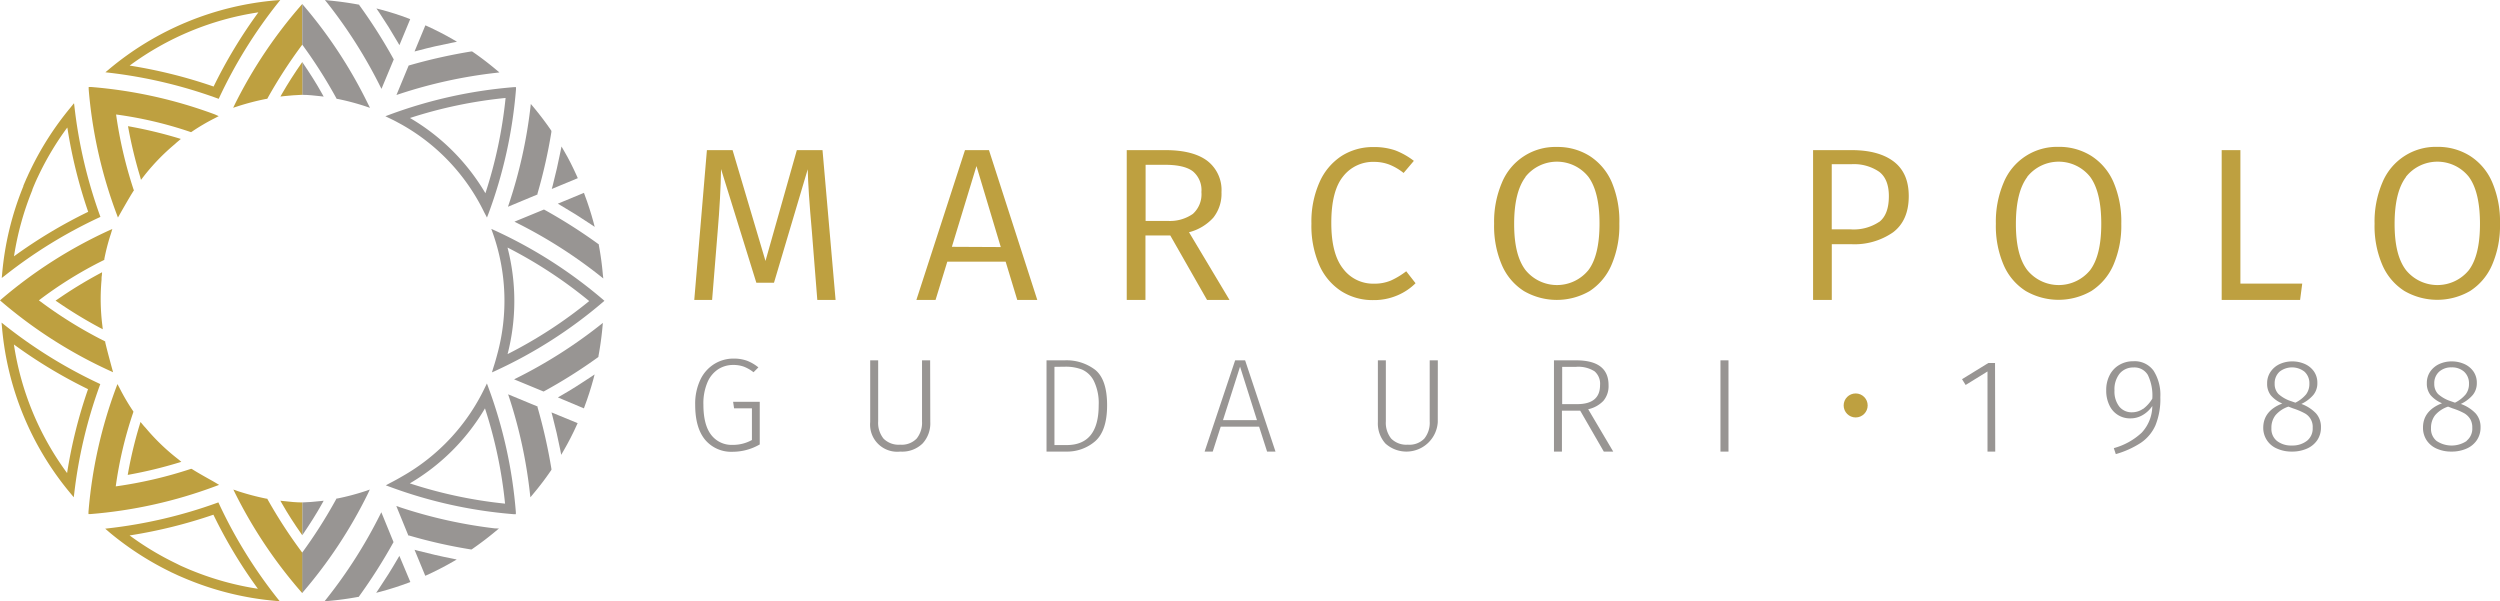 <svg xmlns="http://www.w3.org/2000/svg" viewBox="0 0 514.25 123.66"><defs><style>.cls-1{fill:#989593;}.cls-2{fill:#bea040;}</style></defs><title>Risorsa 2</title><g id="Livello_2" data-name="Livello 2"><g id="Layer_1" data-name="Layer 1"><path class="cls-1" d="M122.08,45.7c-.52-1.91-1.13-3.82-1.83-5.66l-.13-.37-5.38,2.23.65.38c2.06,1.2,4.12,2.49,6.11,3.83l.83.56Z"/><path class="cls-1" d="M118.67,36.23C117.86,34.44,117,32.68,116,31l-.5-.87-.2,1c-.46,2.33-1,4.67-1.6,7l-.2.74,5.35-2.22Z"/><path class="cls-1" d="M124,56.42a60.28,60.28,0,0,0-.82-6l0-.15-.13-.09a109.1,109.1,0,0,0-11-7l-.16-.08-6.07,2.5.73.37a98.62,98.62,0,0,1,16.87,10.77l.68.54Z"/><path class="cls-1" d="M113.41,26.89c-1.14-1.68-2.38-3.3-3.66-4.84l-.56-.66-.1.86a98.21,98.21,0,0,1-4.34,19.5l-.26.78L110.56,40l0-.17a105.45,105.45,0,0,0,2.86-12.68l0-.15Z"/><path class="cls-1" d="M104.42,50.93a93,93,0,0,1,16.78,11,93.1,93.1,0,0,1-16.79,10.91,43.82,43.82,0,0,0,0-21.86m-3.33-3.84.3.84a41.67,41.67,0,0,1,.88,25c-.23.87-.48,1.75-.77,2.62l-.3,1,.76-.34A95.05,95.05,0,0,0,124,62.16l.33-.28-.33-.29A95.57,95.57,0,0,0,101.9,47.46l-.81-.37Z"/><path class="cls-1" d="M104,20.15a93.71,93.71,0,0,1-4.15,19.6A43.54,43.54,0,0,0,84.33,24.27,93.44,93.44,0,0,1,104,20.15m2.23-2.23-.44,0A95.5,95.5,0,0,0,80.1,23.6l-.83.31.8.39.7.34.17.08.67.35.16.09.76.41A41.46,41.46,0,0,1,99.6,43.67l.57,1.08.3-.78a95.35,95.35,0,0,0,5.67-25.61l0-.44Z"/><path class="cls-1" d="M101.81,108.69a98.47,98.47,0,0,1-19.51-4.34l-.78-.26L84,110.16l.17,0a103.3,103.3,0,0,0,12.69,2.86l.14,0,.13-.08c1.66-1.15,3.29-2.38,4.83-3.67l.67-.56Z"/><path class="cls-1" d="M93,114.89c-2.33-.45-4.67-1-7-1.6l-.73-.2,2.21,5.35.36-.16c1.77-.81,3.54-1.71,5.24-2.69l.87-.5Z"/><path class="cls-1" d="M99.76,84a93.28,93.28,0,0,1,4.13,19.6A93.35,93.35,0,0,1,84.3,99.43,43.51,43.51,0,0,0,99.76,84m.37-5.06-.39.79A41.49,41.49,0,0,1,82.71,98c-.78.46-1.6.91-2.44,1.34l-.91.49.78.29a95,95,0,0,0,25.54,5.65l.43,0,0-.44a95.51,95.51,0,0,0-5.65-25.63l-.3-.82Z"/><path class="cls-1" d="M82.15,114.34l-.38.65c-1.2,2.08-2.49,4.13-3.83,6.12l-.56.83,1-.26c1.9-.51,3.8-1.12,5.67-1.82l.36-.14Z"/><path class="cls-1" d="M78.44,105.37l-.37.73A98.54,98.54,0,0,1,67.3,123l-.54.68.87-.07c2-.18,4-.45,6-.82l.14,0,.09-.12a109.77,109.77,0,0,0,7-11l.09-.16Z"/><path class="cls-1" d="M123.35,66.94a98.71,98.71,0,0,1-16.86,10.72l-.74.37,6.07,2.51.16-.09a104.4,104.4,0,0,0,11-6.94l.12-.09,0-.15c.37-2,.65-4,.83-6l.08-.86Z"/><path class="cls-1" d="M113.44,96.52a110.71,110.71,0,0,0-2.86-12.72l0-.18-6.06-2.51.26.78A97.92,97.92,0,0,1,109,101.43l.1.86.56-.67a59,59,0,0,0,3.67-4.83l.09-.13Z"/><path class="cls-1" d="M121.48,77.58c-2,1.33-4,2.61-6.07,3.79l-.65.38L120.11,84l.13-.37c.69-1.84,1.3-3.72,1.81-5.61l.26-1Z"/><path class="cls-1" d="M113.44,84.83l.2.73c.61,2.31,1.15,4.67,1.61,7l.19,1,.5-.87c1-1.72,1.91-3.5,2.72-5.3l.16-.35Z"/><path class="cls-1" d="M84,3.79C82.22,3.11,80.33,2.5,78.43,2l-1-.26.57.83c1.31,1.95,2.59,4,3.78,6.06l.38.66,2.22-5.35Z"/><path class="cls-1" d="M93.15,8.09c-1.72-1-3.5-1.9-5.29-2.72l-.36-.16-2.23,5.38L86,10.4c2.31-.62,4.68-1.16,7-1.61l1-.2Z"/><path class="cls-1" d="M102.06,14.34c-1.55-1.3-3.17-2.54-4.83-3.68l-.13-.08-.14,0a109.67,109.67,0,0,0-12.72,2.85l-.18.05-2.51,6.06.78-.26A98.76,98.76,0,0,1,101.87,15l.86-.1Z"/><path class="cls-1" d="M80.9,12.05a106.62,106.62,0,0,0-7-11L73.86.94l-.14,0c-2-.37-4-.65-6-.83L66.84,0l.54.68A98.71,98.71,0,0,1,78.1,17.55l.37.73L81,12.21Z"/><path class="cls-2" d="M36.55,28.38a91.29,91.29,0,0,0-9.69-2.33l-.53-.1.1.54a92.39,92.39,0,0,0,2.38,9.8L29,37l.44-.57A43.43,43.43,0,0,1,36,29.62c.22-.21.44-.4.67-.59l.53-.45Z"/><path class="cls-2" d="M36.73,94.52A43.43,43.43,0,0,1,29.94,88c-.21-.22-.41-.44-.59-.67l-.45-.53-.2.67a86.48,86.48,0,0,0-2.33,9.68l-.1.54.53-.1a89.69,89.69,0,0,0,9.81-2.38L37.3,95Z"/><path class="cls-2" d="M53.15,2.54A100.61,100.61,0,0,0,43.94,17.8a101,101,0,0,0-17.27-4.31A59.39,59.39,0,0,1,53.15,2.54M57.65,0l-.87.07A61.57,61.57,0,0,0,22.35,14.31l-.67.56.87.1a98.49,98.49,0,0,1,22.11,5.24l.33.12.14-.31A98.42,98.42,0,0,1,57.11.68L57.65,0Z"/><path class="cls-2" d="M43.89,105.86a99.25,99.25,0,0,0,9.16,15.25,59.91,59.91,0,0,1-13.55-3.74l-.5-.2-.6-.26-.89-.39-.36-.16-1-.5-.17-.08a60,60,0,0,1-9.32-5.64,101.26,101.26,0,0,0,17.28-4.28m1-2.53-.32.12a98.4,98.4,0,0,1-22.12,5.2l-.86.1,1,.86a62.12,62.12,0,0,0,12.39,8l.15.08,1.12.52.36.17.93.4.61.26.56.23a61.59,61.59,0,0,0,17.91,4.33l.87.07L57,123a97.78,97.78,0,0,1-11.93-19.34l-.15-.31Z"/><path class="cls-2" d="M13.86,26.28a100.45,100.45,0,0,0,4.28,17.29A101.24,101.24,0,0,0,2.88,52.72,60.26,60.26,0,0,1,6.65,39.1l0-.09c.13-.33.26-.65.41-1s.22-.52.34-.78l.21-.47.48-1,.09-.19a60.1,60.1,0,0,1,5.64-9.31m1.38-5-.81,1a62.21,62.21,0,0,0-8,12.44l-.09.19c-.17.35-.34.69-.5,1.05l-.21.47q-.2.4-.36.81c-.15.33-.29.67-.43,1l0,.1a61.63,61.63,0,0,0-4.36,18l-.08.86L1,56.69A98,98,0,0,1,20.35,44.76l.31-.15-.12-.32a98.65,98.65,0,0,1-5.2-22.12l-.1-.87Z"/><path class="cls-2" d="M43.65,98.9c-1.08-.6-3.1-1.73-4.07-2.36l-.15-.09-.17,0a87.94,87.94,0,0,1-15.45,3.6A81.54,81.54,0,0,1,27.4,84.85l.05-.18-.1-.15a44.36,44.36,0,0,1-2.74-4.67L24.16,79l-.3.8A95,95,0,0,0,18.2,105.3l0,.44.44,0A94.91,94.91,0,0,0,44.37,100l.7-.26S44.08,99.14,43.65,98.9Z"/><path class="cls-2" d="M44.21,23.54a95,95,0,0,0-25.53-5.65l-.44,0,0,.44A95.2,95.2,0,0,0,24,44.05l.26.7s2.34-4.15,3.21-5.49l.09-.14L27.48,39a88.62,88.62,0,0,1-3.6-15.45,80.86,80.86,0,0,1,15.25,3.58l.17.06.16-.1a42.56,42.56,0,0,1,4.61-2.72l.92-.48Z"/><path class="cls-2" d="M21.06,67a43.81,43.81,0,0,1-.17-9.44c0-.3,0-.6.06-.89L21,56l-.61.33a89.59,89.59,0,0,0-8.5,5.2l-.46.31.46.31a92.27,92.27,0,0,0,8.62,5.25l.63.33Z"/><path class="cls-2" d="M2.86,70.86a100.4,100.4,0,0,0,15.25,9.19A99.28,99.28,0,0,0,13.8,97.31,59.49,59.49,0,0,1,2.86,70.86M.32,66.36l.08.86a61.46,61.46,0,0,0,14.22,34.4l.55.67.11-.86a97.72,97.72,0,0,1,5.23-22.1l.12-.32-.31-.15A98.47,98.47,0,0,1,1,66.9l-.68-.54Z"/><path class="cls-2" d="M22.58,76.26l.68.31S22,72,21.65,70.42l0-.17-.16-.09A88.31,88.31,0,0,1,8,61.78,81.8,81.8,0,0,1,21.3,53.53l.16-.08,0-.18a41.93,41.93,0,0,1,1.35-5.18l.3-1-.76.35A94.84,94.84,0,0,0,.33,61.5L0,61.78l.33.29A95.19,95.19,0,0,0,22.58,76.26Z"/><path class="cls-1" d="M75.21,101a50.18,50.18,0,0,1-5.8,1.54l-.18,0-.09.16a100.7,100.7,0,0,1-7,11V122A96.13,96.13,0,0,0,75.7,101.5l.37-.8Z"/><path class="cls-1" d="M66.23,19.24c-1.1-2-2.47-4.15-4.05-6.47v6.74c1.23,0,2.46.14,3.65.27l.75.09Z"/><path class="cls-2" d="M62.18.82h0A95.52,95.52,0,0,0,48.35,21.37l-.39.8.89-.29a51.89,51.89,0,0,1,5.92-1.54l.19,0,.09-.16a100.16,100.16,0,0,1,7.13-11Z"/><path class="cls-1" d="M75.7,21.37A95.89,95.89,0,0,0,62.18.83V9.19a100.7,100.7,0,0,1,7,11l.09.16.18,0a50.18,50.18,0,0,1,5.8,1.54l.86.29Z"/><path class="cls-2" d="M62.18,12.76h0c-1.62,2.31-3,4.49-4.14,6.47l-.36.63.77-.09c1.22-.13,2.47-.22,3.74-.27Z"/><path class="cls-2" d="M62.17,113.67a99.94,99.94,0,0,1-7.12-10.94l-.09-.16-.19,0A51.89,51.89,0,0,1,48.85,101L48,100.7l.39.8A96,96,0,0,0,62.17,122Z"/><path class="cls-1" d="M65.83,103.08c-1.19.14-2.42.23-3.65.27v6.75c1.58-2.32,2.95-4.49,4.05-6.47l.35-.63Z"/><path class="cls-2" d="M62.17,103.35c-1.26,0-2.51-.13-3.73-.27l-.77-.08.36.63c1.13,2,2.52,4.15,4.14,6.46Z"/><path class="cls-2" d="M171.88,61.7h-3.76L167,47.59q-.76-8.48-.85-12.77l-6.94,23.34h-3.63l-7.26-23.38q-.09,5.73-.71,13L146.48,61.7h-3.67l2.6-30.82h5.28l6.77,22.8,6.45-22.8h5.28Z"/><path class="cls-2" d="M206.86,53.82h-12l-2.42,7.88H188.5l10-30.82h4.93l9.94,30.82h-4.12Zm-1-3-5-16.66L195.8,50.77Z"/><path class="cls-2" d="M240.73,48.44h-5.11V61.7h-3.85V30.88h7.93c3.79,0,6.67.73,8.62,2.19a7.57,7.57,0,0,1,2.94,6.46,7.92,7.92,0,0,1-1.68,5.24,10.07,10.07,0,0,1-5,3l8.33,13.93h-4.62Zm-.58-3A8.25,8.25,0,0,0,245.37,44a5.43,5.43,0,0,0,1.76-4.5,5,5,0,0,0-1.76-4.26c-1.18-.9-3.09-1.34-5.72-1.34h-4V45.44Z"/><path class="cls-2" d="M287,30.93a15.15,15.15,0,0,1,3.83,2.16l-2.11,2.49a11.53,11.53,0,0,0-2.93-1.72,8.72,8.72,0,0,0-3.12-.56,7.79,7.79,0,0,0-6.4,3q-2.43,3-2.42,9.57c0,4.22.8,7.36,2.42,9.4a7.7,7.7,0,0,0,6.36,3.08,8.66,8.66,0,0,0,3.49-.65,16,16,0,0,0,3.14-1.9l1.92,2.46a11.77,11.77,0,0,1-3.67,2.47,12.25,12.25,0,0,1-5,1,12,12,0,0,1-6.6-1.83,12.25,12.25,0,0,1-4.53-5.37A20.21,20.21,0,0,1,269.76,46a19.87,19.87,0,0,1,1.68-8.55A12.35,12.35,0,0,1,276,32.06a12,12,0,0,1,6.47-1.81A13.42,13.42,0,0,1,287,30.93Z"/><path class="cls-2" d="M327,32.09a12.09,12.09,0,0,1,4.53,5.36A20.64,20.64,0,0,1,333.1,46a20.4,20.4,0,0,1-1.61,8.48A12.12,12.12,0,0,1,327,59.87a13.48,13.48,0,0,1-13.53,0,11.9,11.9,0,0,1-4.52-5.32,20.23,20.23,0,0,1-1.61-8.51,20.47,20.47,0,0,1,1.61-8.48,11.87,11.87,0,0,1,11.29-7.33A12.37,12.37,0,0,1,327,32.09Zm-13.21,4.33c-1.56,2.09-2.33,5.3-2.33,9.65s.78,7.45,2.35,9.5a8.34,8.34,0,0,0,12.92,0c1.52-2,2.29-5.23,2.29-9.58s-.77-7.55-2.29-9.62a8.28,8.28,0,0,0-12.94,0Z"/><path class="cls-2" d="M389.54,33.23q3.09,2.35,3.09,7.1c0,3.35-1.08,5.83-3.23,7.46a13.87,13.87,0,0,1-8.6,2.44h-4V61.7h-3.85V30.88h7.88Q386.46,30.88,389.54,33.23Zm-3,12.43q2-1.52,2-5.33c0-2.3-.67-4-2-5a9.2,9.2,0,0,0-5.75-1.55h-4v13.4h3.9A9.44,9.44,0,0,0,386.51,45.66Z"/><path class="cls-2" d="M430.21,32.09a12.09,12.09,0,0,1,4.53,5.36A20.64,20.64,0,0,1,436.35,46a20.4,20.4,0,0,1-1.61,8.48,12.12,12.12,0,0,1-4.53,5.37,13.48,13.48,0,0,1-13.53,0,11.9,11.9,0,0,1-4.52-5.32,20.23,20.23,0,0,1-1.61-8.51,20.47,20.47,0,0,1,1.61-8.48,11.87,11.87,0,0,1,11.29-7.33A12.34,12.34,0,0,1,430.21,32.09ZM417,36.42c-1.56,2.09-2.33,5.3-2.33,9.65s.78,7.45,2.35,9.5a8.34,8.34,0,0,0,12.92,0q2.3-3.06,2.29-9.58t-2.29-9.62a8.28,8.28,0,0,0-12.94,0Z"/><path class="cls-2" d="M460.85,58.34h12.72l-.44,3.36H457V30.88h3.85Z"/><path class="cls-2" d="M508.11,32.09a12,12,0,0,1,4.52,5.36A20.48,20.48,0,0,1,514.25,46a20.24,20.24,0,0,1-1.62,8.48,12,12,0,0,1-4.52,5.37,13.48,13.48,0,0,1-13.53,0,11.9,11.9,0,0,1-4.52-5.32,20.23,20.23,0,0,1-1.61-8.51,20.47,20.47,0,0,1,1.61-8.48,11.87,11.87,0,0,1,11.29-7.33A12.34,12.34,0,0,1,508.11,32.09ZM494.9,36.42c-1.56,2.09-2.33,5.3-2.33,9.65s.78,7.45,2.35,9.5a8.34,8.34,0,0,0,12.92,0q2.3-3.06,2.29-9.58t-2.29-9.62a8.28,8.28,0,0,0-12.94,0Z"/><path class="cls-1" d="M153.65,74.2A8.71,8.71,0,0,1,156,75.57l-1,1a7.71,7.71,0,0,0-2-1.15,6.31,6.31,0,0,0-2.2-.35,5.66,5.66,0,0,0-3,.84,6,6,0,0,0-2.25,2.67,11,11,0,0,0-.86,4.64c0,2.77.53,4.85,1.59,6.22a5.28,5.28,0,0,0,4.44,2.07,8,8,0,0,0,3.95-1V84h-3.67l-.2-1.35h5.48v8.77a11.15,11.15,0,0,1-5.56,1.51,7,7,0,0,1-5.67-2.46Q143,88,143,83.26a11.52,11.52,0,0,1,1.09-5.21A7.62,7.62,0,0,1,147,74.83a7.48,7.48,0,0,1,3.88-1.07A8,8,0,0,1,153.65,74.2Z"/><path class="cls-1" d="M191.36,86.82a6.09,6.09,0,0,1-1.59,4.41,6,6,0,0,1-4.58,1.66A5.58,5.58,0,0,1,179,86.82V74.12h1.64V86.67a5.17,5.17,0,0,0,1.11,3.56,4.38,4.38,0,0,0,3.41,1.24,4.26,4.26,0,0,0,3.4-1.26,5.19,5.19,0,0,0,1.1-3.54V74.12h1.67Z"/><path class="cls-1" d="M225.3,76.09q2.43,2,2.43,7.26t-2.46,7.42a8.84,8.84,0,0,1-6,2.12h-4V74.12H219A9.7,9.7,0,0,1,225.3,76.09Zm-8.4-.63V91.55h2.5q6.6,0,6.6-8.2a10.4,10.4,0,0,0-1-5,5,5,0,0,0-2.42-2.33,9.21,9.21,0,0,0-3.42-.59Z"/><path class="cls-1" d="M259,87.77h-7.9l-1.64,5.12h-1.67l6.28-18.77h2.05l6.25,18.77h-1.73Zm-.44-1.35-3.48-11-3.51,11Z"/><path class="cls-1" d="M295.75,86.82A6.46,6.46,0,0,1,285,91.25a6.15,6.15,0,0,1-1.57-4.43V74.12h1.64V86.67a5.17,5.17,0,0,0,1.11,3.56,4.38,4.38,0,0,0,3.41,1.24,4.26,4.26,0,0,0,3.4-1.26,5.19,5.19,0,0,0,1.1-3.54V74.12h1.67Z"/><path class="cls-1" d="M325.05,84.48h-3.76v8.41h-1.64V74.12h4.55q6.68,0,6.68,5.1a4.69,4.69,0,0,1-1.06,3.23,6.12,6.12,0,0,1-3.13,1.73l5.15,8.71H329.9Zm-.63-1.35q4.71,0,4.71-3.91A3.36,3.36,0,0,0,328,76.38a6.23,6.23,0,0,0-3.81-.92h-2.85v7.67Z"/><path class="cls-1" d="M355.55,92.89H353.9V74.12h1.65Z"/><path class="cls-1" d="M410.42,92.89h-1.59V76.41l-4.5,2.78L403.59,78,409,74.67h1.38Z"/><path class="cls-1" d="M443,76.27a9.22,9.22,0,0,1,1.38,5.42,14.28,14.28,0,0,1-1,5.79,8.49,8.49,0,0,1-3,3.6,18.89,18.89,0,0,1-5.16,2.33l-.41-1.23A13.66,13.66,0,0,0,440.55,89a8.15,8.15,0,0,0,2.18-5.48,6.06,6.06,0,0,1-2,1.87,4.88,4.88,0,0,1-2.52.67,4.63,4.63,0,0,1-4.31-2.7,6.83,6.83,0,0,1-.65-3.06,6.61,6.61,0,0,1,.73-3.18,5.1,5.1,0,0,1,2-2.08,5.5,5.5,0,0,1,2.83-.73A4.77,4.77,0,0,1,443,76.27Zm-2.14,7.83A7.24,7.24,0,0,0,442.73,82a9.7,9.7,0,0,0-.91-4.85,3.19,3.19,0,0,0-3-1.56A3.61,3.61,0,0,0,436,76.86a5.21,5.21,0,0,0-1.05,3.49,5,5,0,0,0,1,3.3,3.25,3.25,0,0,0,2.61,1.16A4,4,0,0,0,440.82,84.1Z"/><path class="cls-1" d="M476.42,85.05a4.19,4.19,0,0,1,1,2.87,4.6,4.6,0,0,1-.75,2.61,4.92,4.92,0,0,1-2.11,1.74,7.44,7.44,0,0,1-3.11.62,7.24,7.24,0,0,1-3.08-.62A4.6,4.6,0,0,1,465.55,88c0-2.31,1.31-4,3.92-5a6.16,6.16,0,0,1-2.37-1.69,3.82,3.82,0,0,1-.75-2.44,4.12,4.12,0,0,1,.71-2.4A4.58,4.58,0,0,1,469,74.86a6.15,6.15,0,0,1,2.52-.52,6.32,6.32,0,0,1,2.53.51,4.57,4.57,0,0,1,1.9,1.51,4.07,4.07,0,0,1,.73,2.43,3.79,3.79,0,0,1-.8,2.42,7.36,7.36,0,0,1-2.49,1.88A7.83,7.83,0,0,1,476.42,85.05Zm-1.86,5.61A3.22,3.22,0,0,0,475.72,88a3.15,3.15,0,0,0-1.67-3A14.26,14.26,0,0,0,471.67,84l-.94-.36a6,6,0,0,0-2.67,1.78,4.17,4.17,0,0,0-.83,2.67,3.16,3.16,0,0,0,1.15,2.62,4.74,4.74,0,0,0,3.07.93A4.81,4.81,0,0,0,474.56,90.66Zm-5.87-9.6a7.17,7.17,0,0,0,2.62,1.47l.85.3a6.7,6.7,0,0,0,2.21-1.72,3.55,3.55,0,0,0,.67-2.17,3.2,3.2,0,0,0-1-2.48,4.16,4.16,0,0,0-5.14,0,3.2,3.2,0,0,0-1,2.48A2.94,2.94,0,0,0,468.69,81.06Z"/><path class="cls-1" d="M509.25,85.05a4.2,4.2,0,0,1,1,2.87,4.6,4.6,0,0,1-.76,2.61,4.86,4.86,0,0,1-2.11,1.74,7.44,7.44,0,0,1-3.11.62,7.24,7.24,0,0,1-3.08-.62,4.77,4.77,0,0,1-2.06-1.74,4.68,4.68,0,0,1-.72-2.58c0-2.31,1.3-4,3.92-5a6.2,6.2,0,0,1-2.38-1.69,3.82,3.82,0,0,1-.75-2.44,4.12,4.12,0,0,1,.71-2.4,4.58,4.58,0,0,1,1.89-1.56,6.16,6.16,0,0,1,2.53-.52,6.31,6.31,0,0,1,2.52.51,4.57,4.57,0,0,1,1.9,1.51,4,4,0,0,1,.73,2.43,3.79,3.79,0,0,1-.8,2.42,7.36,7.36,0,0,1-2.49,1.88A7.83,7.83,0,0,1,509.25,85.05Zm-1.86,5.61A3.2,3.2,0,0,0,508.55,88a3.41,3.41,0,0,0-.41-1.77A3.52,3.52,0,0,0,506.88,85,13.89,13.89,0,0,0,504.5,84l-.93-.36a6,6,0,0,0-2.68,1.78,4.23,4.23,0,0,0-.83,2.67,3.16,3.16,0,0,0,1.15,2.62,5.57,5.57,0,0,0,6.18,0Zm-5.87-9.6a7.26,7.26,0,0,0,2.62,1.47l.85.3a6.7,6.7,0,0,0,2.21-1.72,3.48,3.48,0,0,0,.67-2.17,3.23,3.23,0,0,0-1-2.48,3.72,3.72,0,0,0-2.59-.89,3.67,3.67,0,0,0-2.55.89,3.17,3.17,0,0,0-1,2.48A2.94,2.94,0,0,0,501.52,81.06Z"/><circle class="cls-2" cx="381.71" cy="83.4" r="2.47"/></g></g></svg>